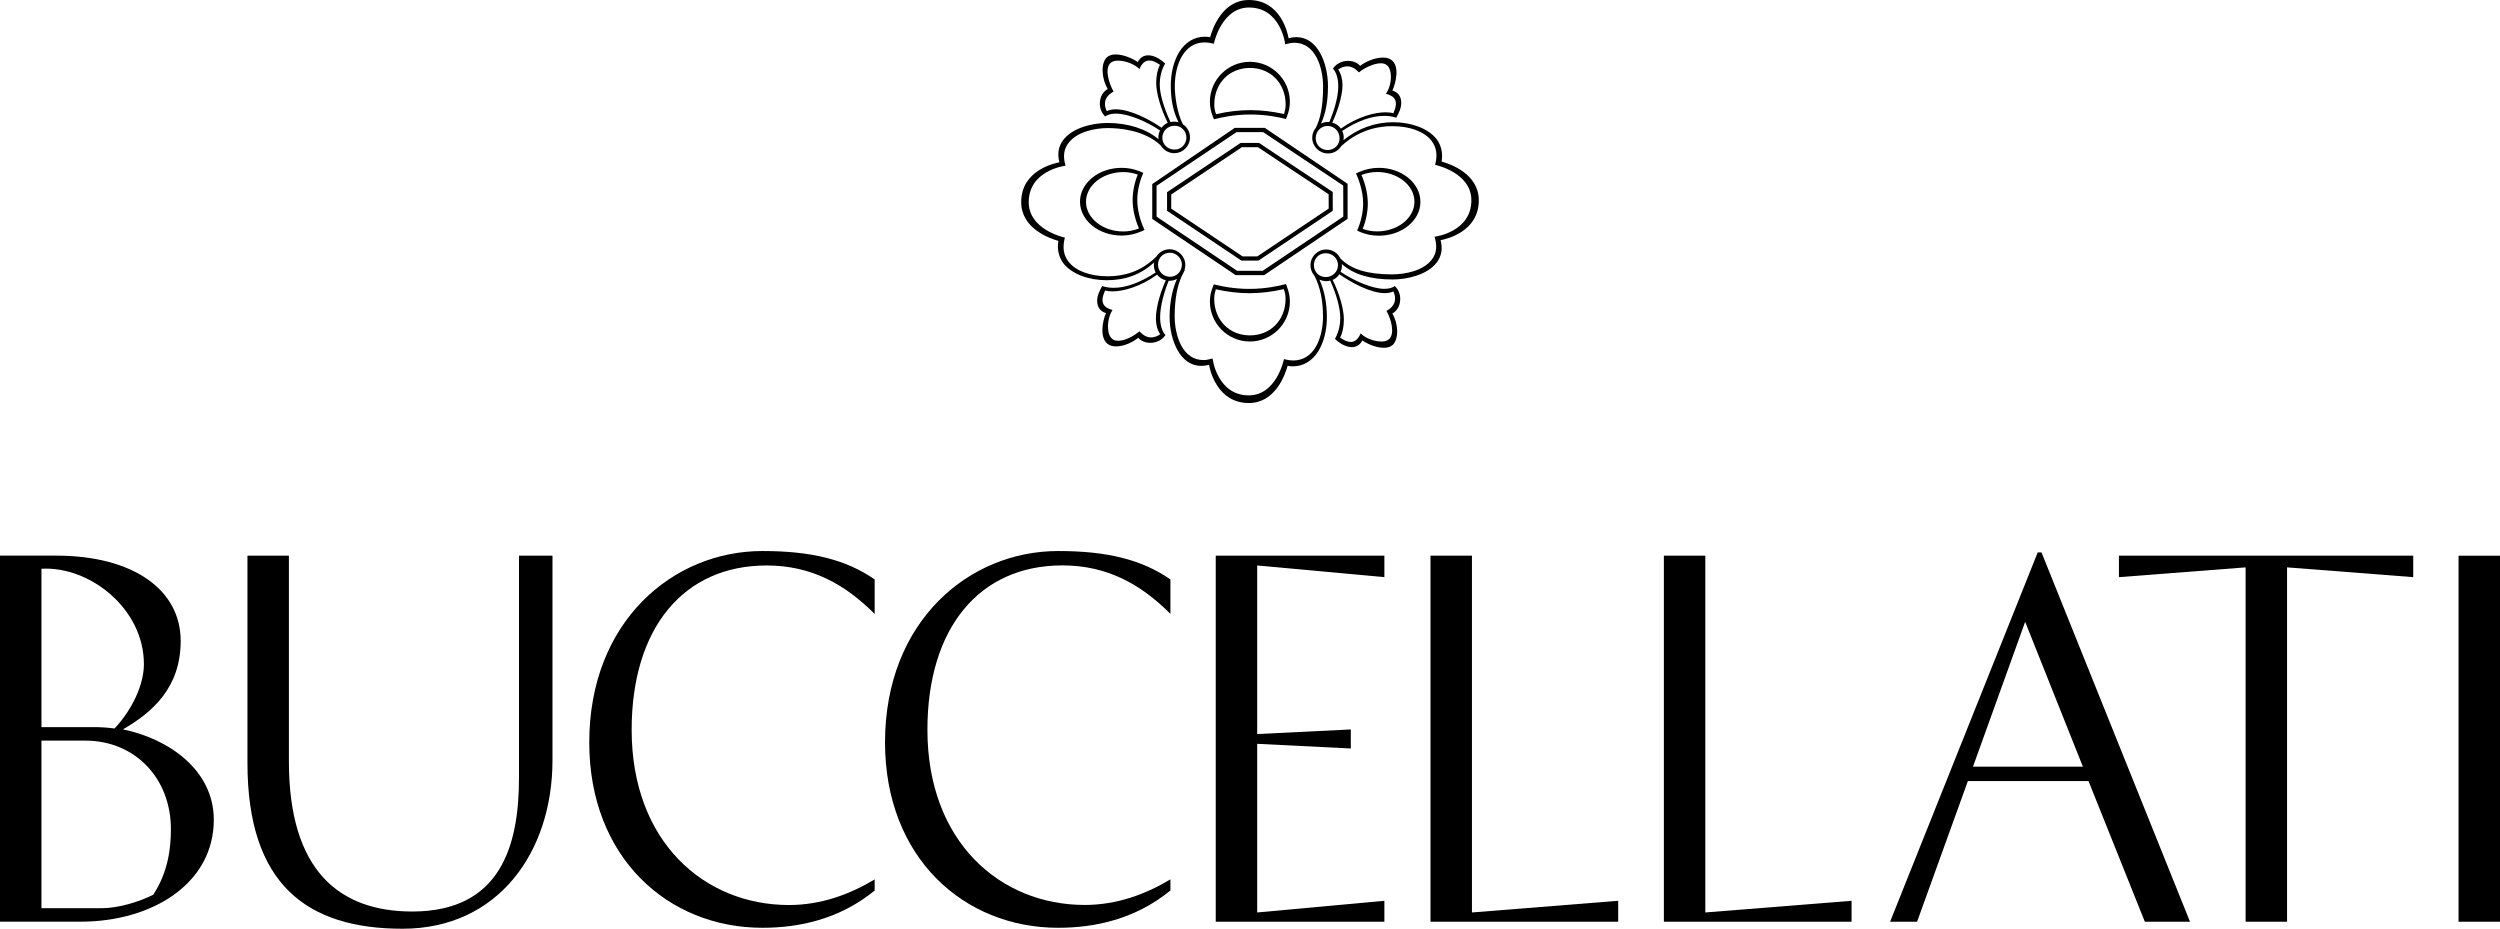 <?xml version="1.0" encoding="utf-8"?>
<!-- Generator: Adobe Illustrator 24.3.0, SVG Export Plug-In . SVG Version: 6.00 Build 0)  -->
<svg version="1.1" id="Layer_1" xmlns="http://www.w3.org/2000/svg" xmlns:xlink="http://www.w3.org/1999/xlink" x="0px" y="0px"
	 viewBox="0 0 342.59 127.27" style="enable-background:new 0 0 342.59 127.27;" xml:space="preserve">
<g>
	<path d="M16.85,99.95c4.08-2.36,7.91-5.74,7.91-12.13c0-6.96-6.45-11.68-17.1-11.68H0v50.16h11.11c9.57,0,18.19-5.1,18.19-13.98
		C29.29,105.51,23.1,101.23,16.85,99.95z M5.68,77.94c6.57-0.38,14.04,5.42,14.04,13.08c0,2.74-1.53,6.13-4.02,8.81
		c-0.96-0.13-1.92-0.19-2.81-0.19H5.68V77.94z M21,122.61c-1.91,0.96-4.72,1.85-7.15,1.85H5.68v-22.97h6
		c6.83,0,11.74,5.17,11.74,12.13C23.42,116.04,23.1,119.42,21,122.61z"/>
	<path d="M71.12,106.59c0,9.25-2.49,18.32-14.62,18.32c-9.96,0-16.91-5.55-16.91-20.55V76.15h-5.68v28.4
		c0,16.66,8.17,22.72,21.25,22.72c13.08,0,20.55-10.47,20.55-23.1V76.15h-4.59V106.59z"/>
	<path d="M119.86,122.04v-1.53c-3.38,2.04-7.34,3.51-11.74,3.51c-11.62,0-21.56-8.68-21.56-24c0-13.98,7.13-22.53,18.49-22.53
		c6.19,0,10.79,2.62,14.81,6.64V79.4c-3.96-2.74-8.74-3.89-15.38-3.89c-12.25,0-23.73,9.64-23.73,26.23
		c0,15.76,10.77,25.4,23.73,25.4C109.46,127.14,115.01,125.99,119.86,122.04z"/>
	<path d="M145.01,127.14c4.98,0,10.53-1.15,15.38-5.11v-1.53c-3.38,2.04-7.34,3.51-11.74,3.51c-11.62,0-21.56-8.68-21.56-24
		c0-13.98,7.13-22.53,18.49-22.53c6.19,0,10.79,2.62,14.81,6.64V79.4c-3.96-2.74-8.74-3.89-15.38-3.89
		c-12.25,0-23.73,9.64-23.73,26.23C121.29,117.51,132.06,127.14,145.01,127.14z"/>
	<polygon points="189.71,123.44 172.28,125.04 172.28,101.93 185.11,102.57 185.11,99.96 172.28,100.59 172.28,77.49 189.71,79.09 
		189.71,76.15 166.6,76.15 166.6,126.31 189.71,126.31 	"/>
	<polygon points="196.03,76.15 196.03,126.31 221.75,126.31 221.75,123.44 201.71,125.04 201.71,76.15 	"/>
	<polygon points="233.69,76.15 228.01,76.15 228.01,126.31 253.73,126.31 253.73,123.44 233.69,125.04 	"/>
	<path d="M279.24,75.7l-20.23,50.61h3.7l6.96-19.28h16.53l7.72,19.28h6.19L279.76,75.7H279.24z M270.37,105.06l7.15-19.85
		l7.91,19.85H270.37z"/>
	<polygon points="290.37,79.09 307.73,77.75 307.73,126.31 313.41,126.31 313.41,77.75 330.7,79.09 330.7,76.15 290.37,76.15 	"/>
	<rect x="336.91" y="76.15" width="5.68" height="50.16"/>
	<g>
		<path d="M171.14,55.23c3.6,0,4.96-3.84,5.31-5.1c0.25,0.05,0.51,0.07,0.75,0.07c1.39,0,2.65-0.76,3.46-2.08
			c0.76-1.23,1.17-2.88,1.17-4.64c0-1.94-0.34-3.67-1.02-5.17c0.3,0.14,0.61,0.22,0.92,0.22c0.17,0,0.35-0.02,0.56-0.08
			c0.87,1.94,1.37,3.79,1.37,5.09c0,1.05-0.22,1.97-0.68,2.82l-0.04,0.08L183,46.5c0.73,0.68,1.54,1.07,2.25,1.07
			c0.63,0,1.13-0.32,1.44-0.92c0.59,0.42,1.82,1.01,2.96,1.01c0.5,0,0.9-0.13,1.21-0.4c0.91-0.91,0.72-3-0.06-4.3
			c0.54-0.29,0.92-0.84,1.04-1.52c0.15-0.82-0.09-1.63-0.64-2.18l-0.06-0.06l-0.07,0.05c-0.35,0.22-0.81,0.33-1.35,0.33
			c-1.75,0-4.27-1.16-6.01-2.33c0.12-0.28,0.18-0.58,0.18-0.88c0-0.06,0-0.13-0.01-0.19c1.56,1.41,3.9,2.12,6.95,2.12
			c1.99,0,4.77-0.62,6.07-2.35c0.65-0.87,0.82-1.89,0.51-3.04c0.75-0.13,5.24-1.13,5.24-5.46c0-3.6-3.84-4.96-5.1-5.31
			c0.21-1.13-0.06-2.29-0.73-3.13c-1.13-1.4-3.39-2.26-5.91-2.26c-2.49,0-4.83,0.85-6.8,2.46c0.02-0.12,0.03-0.24,0.03-0.35
			c0-0.31-0.07-0.62-0.21-0.92c2.09-1.37,4.02-2.06,5.74-2.06c0.56,0,1.09,0.07,1.58,0.22l0.09,0.03l0.04-0.08
			c0.32-0.57,0.64-1.25,0.64-1.95c0-0.87-0.42-1.45-1.21-1.69c0.47-1.03,1.03-3.32-0.12-4.18c-0.29-0.23-0.68-0.34-1.16-0.34
			c-1.14,0-2.43,0.57-3.14,1.14c-0.37-0.43-0.98-0.69-1.65-0.69c-0.83,0-1.59,0.37-2.03,1l-0.05,0.07l0.06,0.07
			c0.43,0.5,0.67,1.34,0.67,2.38c0,1.48-0.63,3.47-1.22,4.86c-0.01,0-0.02,0-0.03,0c-0.05-0.01-0.11-0.01-0.17-0.01
			c-0.32,0-0.64,0.08-0.94,0.22c0.64-1.4,0.95-3.08,0.95-5.12c0-1.64-0.38-3.28-1.05-4.5c-0.79-1.45-1.93-2.22-3.29-2.22
			c-0.34,0-0.7,0.05-1.06,0.15C176.46,4.49,175.47,0,171.14,0c-3.6,0-4.96,3.84-5.31,5.1c-0.25-0.05-0.5-0.07-0.75-0.07
			c-1.4,0-2.66,0.76-3.47,2.08c-0.76,1.23-1.17,2.88-1.17,4.64c0,1.95,0.35,3.59,1.06,5.01c-0.21-0.06-0.41-0.09-0.6-0.09
			c-0.16,0-0.32,0.02-0.5,0.06c-0.95-2.06-1.47-3.88-1.47-5.12c0-1.05,0.22-1.97,0.69-2.82l0.04-0.08l-0.06-0.06
			c-0.73-0.68-1.54-1.07-2.25-1.07c-0.63,0-1.13,0.32-1.44,0.92c-0.59-0.42-1.89-1.04-3.03-1.04c-0.5,0-0.9,0.13-1.21,0.4
			c-0.89,0.89-0.67,3.01,0.13,4.34c-0.54,0.29-0.92,0.84-1.04,1.52c-0.15,0.82,0.09,1.63,0.63,2.18l0.06,0.06l0.07-0.05
			c0.36-0.23,0.83-0.34,1.4-0.34c1.81,0,4.33,1.16,6.04,2.31c-0.14,0.3-0.22,0.62-0.22,0.95c0,0.08,0.01,0.16,0.02,0.25
			c-1.67-1.42-4.21-2.23-7-2.23c-1.99,0-4.77,0.62-6.07,2.35c-0.65,0.87-0.82,1.89-0.51,3.04c-0.75,0.14-5.24,1.13-5.24,5.46
			c0,3.59,3.84,4.96,5.1,5.31c-0.21,1.13,0.06,2.29,0.73,3.13c1.13,1.4,3.39,2.26,5.91,2.26c2.55,0,4.67-0.79,6.47-2.42
			c-0.02,0.12-0.03,0.24-0.03,0.35c0,0.35,0.08,0.69,0.25,1.01c-2.13,1.39-4.07,2.1-5.76,2.1c-0.52,0-1.02-0.07-1.48-0.21
			l-0.09-0.03L151,39.27c-0.32,0.57-0.65,1.25-0.65,1.95c0,0.87,0.42,1.45,1.21,1.69c-0.48,1.05-0.9,3.37,0.23,4.22
			c0.29,0.23,0.68,0.34,1.16,0.34c1.1,0,2.3-0.59,3.03-1.18c0.37,0.43,0.98,0.69,1.65,0.69c0.83,0,1.59-0.37,2.03-1l0.05-0.07
			l-0.06-0.07c-0.43-0.5-0.67-1.34-0.67-2.38c0-1.52,0.59-3.6,1.18-4.99c0.01,0,0.02,0,0.02,0c0.03,0,0.06,0.01,0.09,0.01
			c0.36,0,0.71-0.09,1.02-0.26c-0.48,1.09-1.01,2.84-1.01,5.2c0,1.64,0.38,3.28,1.05,4.5c0.79,1.45,1.93,2.22,3.29,2.22
			c0.34,0,0.7-0.05,1.06-0.15C165.81,50.74,166.81,55.23,171.14,55.23z M152.38,42.61l0.08-0.13l-0.14-0.04
			c-0.6-0.17-0.97-0.44-1.13-0.81c-0.2-0.43-0.12-1.01,0.25-1.82c0.29,0.08,0.63,0.12,1.02,0.12c1.42,0,3.76-0.6,6.11-2.29
			c0.3,0.39,0.72,0.66,1.19,0.77c-0.63,1.38-1.36,3.56-1.36,5.25c0,0.83,0.21,1.59,0.59,2.15c-0.41,0.28-0.83,0.43-1.24,0.43
			c-0.54,0-1.06-0.26-1.53-0.76l-0.07-0.08l-0.08,0.07c-0.51,0.42-1.76,1.23-2.82,1.23c-0.34,0-0.61-0.08-0.82-0.25
			C151.59,45.81,151.69,43.71,152.38,42.61z M160.34,34.63c0.77,0,1.62,0.69,1.62,1.62c0,0.94-0.71,1.68-1.62,1.68
			c-0.93,0-1.65-0.74-1.65-1.68C158.69,35.33,159.4,34.63,160.34,34.63z M162.07,37.58l0.32-0.63l-0.08,0.08
			c0.08-0.23,0.12-0.47,0.12-0.71c0-1.19-0.97-2.16-2.16-2.16c-0.74,0-1.42,0.38-1.81,1c-1.18,1.16-3.17,2.7-6.7,2.7
			c-2.36,0-4.35-0.74-5.32-1.98c-0.69-0.89-0.86-1.91-0.54-3.22l0.03-0.11l-0.11-0.02c-0.05-0.01-4.85-1.07-4.85-4.82
			c0-4.32,4.87-4.97,4.92-4.98l0.13-0.01l-0.04-0.13c-0.33-1.22-0.19-2.18,0.46-3.02c1.14-1.49,3.54-2.02,5.4-2.02
			c1.4,0,4.91,0.23,7.17,2.33l0.03,0.02c0.39,0.67,1.1,1.09,1.87,1.09c1.19,0,2.16-0.97,2.16-2.16c0-0.73-0.36-1.4-0.97-1.8
			c-0.82-1.56-1.11-3.96-1.11-5.2c0-3,1.26-6.02,4.09-6.02c0.36,0,0.69,0.05,1.15,0.16l0.12,0.03l0.02-0.12
			c0.01-0.05,1.06-4.85,4.79-4.85c4.29,0,4.94,4.87,4.94,4.92l0.01,0.13l0.13-0.04c0.46-0.12,0.79-0.18,1.14-0.18
			c1.3,0,2.35,0.7,3.05,2.03c0.56,1.07,0.88,2.53,0.88,4c0,2.48-0.33,4.32-1,5.63c-0.32,0.39-0.49,0.86-0.49,1.35
			c0,1.19,0.97,2.16,2.16,2.16c0.73,0,1.41-0.37,1.81-0.99l0.11-0.1c1.95-1.76,4.28-2.65,6.93-2.65c2.36,0,4.35,0.74,5.32,1.98
			c0.69,0.89,0.86,1.91,0.54,3.22l-0.03,0.11l0.12,0.02c0.05,0.01,4.85,1.07,4.85,4.82c0,4.32-4.87,4.97-4.92,4.98l-0.13,0.01
			l0.04,0.13c0.35,1.26,0.22,2.19-0.42,3.02c-1.13,1.49-3.55,2.02-5.44,2.02c-3.35,0-5.59-0.68-7.04-2.15l-0.04-0.04
			c-0.37-0.75-1.11-1.22-1.94-1.22c-1.19,0-2.16,0.97-2.16,2.16c0,0.52,0.19,1.02,0.53,1.41l0.03,0.06
			c0.77,1.49,1.16,3.36,1.16,5.56c0,1.52-0.34,2.99-0.93,4.05c-0.72,1.29-1.81,1.97-3.16,1.97c-0.36,0-0.69-0.05-1.15-0.16
			l-0.12-0.03l-0.02,0.12c-0.01,0.05-1.04,4.85-4.79,4.85c-4.26,0-4.94-4.87-4.94-4.92l-0.02-0.13l-0.13,0.03
			c-0.45,0.12-0.78,0.18-1.14,0.18c-1.3,0-2.35-0.7-3.05-2.03c-0.56-1.07-0.88-2.53-0.88-4C160.98,40.94,161.34,39,162.07,37.58z
			 M160.96,20.5c-0.94,0-1.68-0.71-1.68-1.62c0-0.93,0.74-1.65,1.68-1.65c0.92,0,1.62,0.71,1.62,1.65
			C162.58,19.66,161.93,20.5,160.96,20.5z M190,12.73l-0.08,0.12l0.14,0.04c0.6,0.17,0.97,0.44,1.13,0.81
			c0.19,0.43,0.11,1.01-0.25,1.82c-0.31-0.09-0.67-0.13-1.09-0.13c-1.44,0-3.8,0.59-6.1,2.23c-0.28-0.4-0.69-0.69-1.18-0.82
			c0.65-1.4,1.4-3.56,1.4-5.13c0-0.83-0.21-1.59-0.59-2.15c0.41-0.28,0.83-0.43,1.24-0.43c0.54,0,1.06,0.26,1.53,0.76l0.07,0.08
			l0.08-0.07c0.58-0.48,1.9-1.19,2.92-1.19c0.34,0,0.61,0.08,0.82,0.25C190.75,9.45,190.86,11.35,190,12.73z M181.92,20.56
			c-0.8,0-1.62-0.61-1.62-1.62c0-0.94,0.71-1.68,1.62-1.68c0.93,0,1.65,0.74,1.65,1.68C183.57,19.86,182.86,20.56,181.92,20.56z
			 M180.05,36.32c0-0.8,0.61-1.62,1.62-1.62c0.94,0,1.68,0.71,1.68,1.62c0,0.93-0.74,1.65-1.68,1.65
			C180.75,37.97,180.05,37.26,180.05,36.32z M190,42.6l0.05,0.1c0.53,0.93,1.16,2.99,0.3,3.78c-0.23,0.21-0.58,0.32-1.03,0.32
			c-0.98,0-2.16-0.44-2.74-1.01l-0.11-0.11l-0.07,0.14c-0.33,0.7-0.76,1.04-1.3,1.04c-0.41,0-0.89-0.2-1.46-0.6
			c0.33-0.59,0.52-1.49,0.52-2.49c0-1.4-0.6-3.52-1.54-5.41c0.37-0.16,0.69-0.43,0.92-0.78c1.71,1.2,4.34,2.59,6.22,2.59
			c0.45,0,0.85-0.08,1.18-0.24c0.26,0.54,0.62,1.77-0.85,2.62L190,42.6z M152.5,12.61l0.1-0.06l-0.05-0.1
			c-0.49-0.85-1.26-3-0.37-3.82c0.23-0.21,0.58-0.32,1.03-0.32c0.97,0,2.23,0.47,2.81,1.05l0.11,0.11l0.07-0.14
			c0.33-0.7,0.76-1.04,1.3-1.04c0.41,0,0.89,0.2,1.46,0.6c-0.33,0.59-0.52,1.49-0.52,2.49c0,1.38,0.62,3.52,1.58,5.45
			c-0.34,0.15-0.63,0.38-0.84,0.68c-1.37-0.96-4.18-2.53-6.28-2.53c-0.48,0-0.89,0.08-1.23,0.25
			C151.39,14.7,151.02,13.47,152.5,12.61z"/>
		<path d="M170.08,35.69l0.03,0.02l2.35,0l10.13-6.79l0.05-0.04l-0.01-2.57l-10.06-6.7l-0.03-0.02l-2.54,0l-10.02,6.71l-0.05,0.04
			l0,2.55L170.08,35.69z M172.38,20.17l9.69,6.45l0.01,1.96l-9.79,6.56l-2.01,0l-9.78-6.55l0-1.94l9.68-6.48L172.38,20.17z"/>
		<path d="M169.32,37.7h3.92l11.41-7.7l0.02-0.02l0-4.79l-11.34-7.66l-0.01-0.01l-4.11,0l-11.29,7.69l-0.02,0.02V30l11.41,7.69
			L169.32,37.7z M173.11,18.12l10.96,7.31l0.01,4.25l-11.05,7.43l-3.5,0l-11.04-7.42l0-4.23l10.95-7.35H173.11z"/>
		<path d="M166.21,15.98c0.01,0.03,0.02,0.06,0.03,0.09c0.03,0.06,0.06,0.12,0.08,0.19l0.04,0.09l0.08-0.02
			c0.71-0.19,2.6-0.64,4.91-0.64c2.26,0,4.1,0.42,4.78,0.6l0.09,0.02l0.1-0.24c0.02-0.04,0.03-0.08,0.05-0.12
			c0.01-0.02,0.02-0.05,0.02-0.07c0.25-0.64,0.37-1.29,0.37-1.93c0-3.02-2.46-5.48-5.48-5.48s-5.48,2.46-5.48,5.48
			c0,0.66,0.13,1.32,0.38,1.96C166.19,15.94,166.2,15.96,166.21,15.98z M166.4,14.33c0-2.91,2.05-5.02,4.89-5.02
			c2.83,0,4.89,2.11,4.89,5.02c0,0.51-0.11,0.93-0.22,1.3c-1.54-0.35-3.13-0.54-4.59-0.54c-1.52,0-3.16,0.19-4.72,0.56
			C166.49,15.23,166.4,14.86,166.4,14.33z"/>
		<path d="M186.8,27.86c0,1.19-0.28,2.49-0.79,3.66l-0.03,0.08l0.04,0.02c0.14,0.07,0.28,0.13,0.44,0.2
			c0.79,0.32,1.63,0.48,2.49,0.48c3.15,0,5.7-2.08,5.7-4.64S192.1,23,188.96,23c-0.92,0-1.82,0.19-2.66,0.55
			c-0.04,0.02-0.08,0.03-0.11,0.05c-0.09,0.04-0.18,0.08-0.27,0.12l-0.1,0.05l0.02,0.04C186.06,24.3,186.8,26.02,186.8,27.86z
			 M186.57,23.98c0.69-0.27,1.41-0.41,2.15-0.41c2.82,0,5.11,1.83,5.11,4.07s-2.29,4.07-5.11,4.07c-0.68,0-1.34-0.12-1.98-0.34
			c0.46-1.16,0.7-2.37,0.7-3.51C187.43,26.6,187.13,25.26,186.57,23.98z"/>
		<path d="M176.37,39.29c-0.01-0.03-0.02-0.06-0.03-0.09c-0.03-0.08-0.07-0.16-0.11-0.23l-0.02-0.04l-0.09,0.02
			c-0.71,0.19-2.6,0.64-4.9,0.64c-2.17,0-3.93-0.38-4.78-0.6l-0.09-0.02L166.33,39c-0.03,0.07-0.06,0.13-0.09,0.2
			c-0.02,0.04-0.03,0.08-0.04,0.11c-0.01,0.03-0.02,0.05-0.03,0.08c-0.25,0.64-0.37,1.29-0.37,1.93c0,3.02,2.46,5.48,5.48,5.48
			s5.48-2.46,5.48-5.48c0-0.66-0.13-1.32-0.38-1.96C176.38,39.33,176.37,39.31,176.37,39.29z M176.17,40.94
			c0,2.91-2.05,5.02-4.89,5.02c-2.83,0-4.89-2.11-4.89-5.02c0-0.51,0.11-0.93,0.22-1.3c1.54,0.35,3.13,0.54,4.59,0.54
			c1.52,0,3.16-0.19,4.72-0.56C176.08,40.04,176.17,40.42,176.17,40.94z"/>
		<path d="M155.85,27.43c0-1.19,0.28-2.48,0.79-3.66l0.03-0.08l-0.04-0.02c-0.14-0.07-0.28-0.13-0.44-0.19
			c-0.79-0.32-1.63-0.48-2.49-0.48c-3.15,0-5.7,2.08-5.7,4.64s2.56,4.64,5.7,4.64c0.92,0,1.82-0.19,2.66-0.55
			c0.04-0.02,0.08-0.03,0.12-0.05c0.09-0.04,0.18-0.07,0.26-0.12c0.01-0.01,0.02-0.01,0.04-0.02l0.06-0.03l-0.02-0.04
			C156.59,30.99,155.85,29.27,155.85,27.43z M156.08,31.31c-0.69,0.27-1.41,0.41-2.15,0.41c-2.82,0-5.11-1.83-5.11-4.07
			s2.29-4.07,5.11-4.07c0.68,0,1.34,0.12,1.98,0.34c-0.46,1.16-0.7,2.38-0.7,3.51C155.22,28.68,155.52,30.02,156.08,31.31z"/>
	</g>
</g>
</svg>
